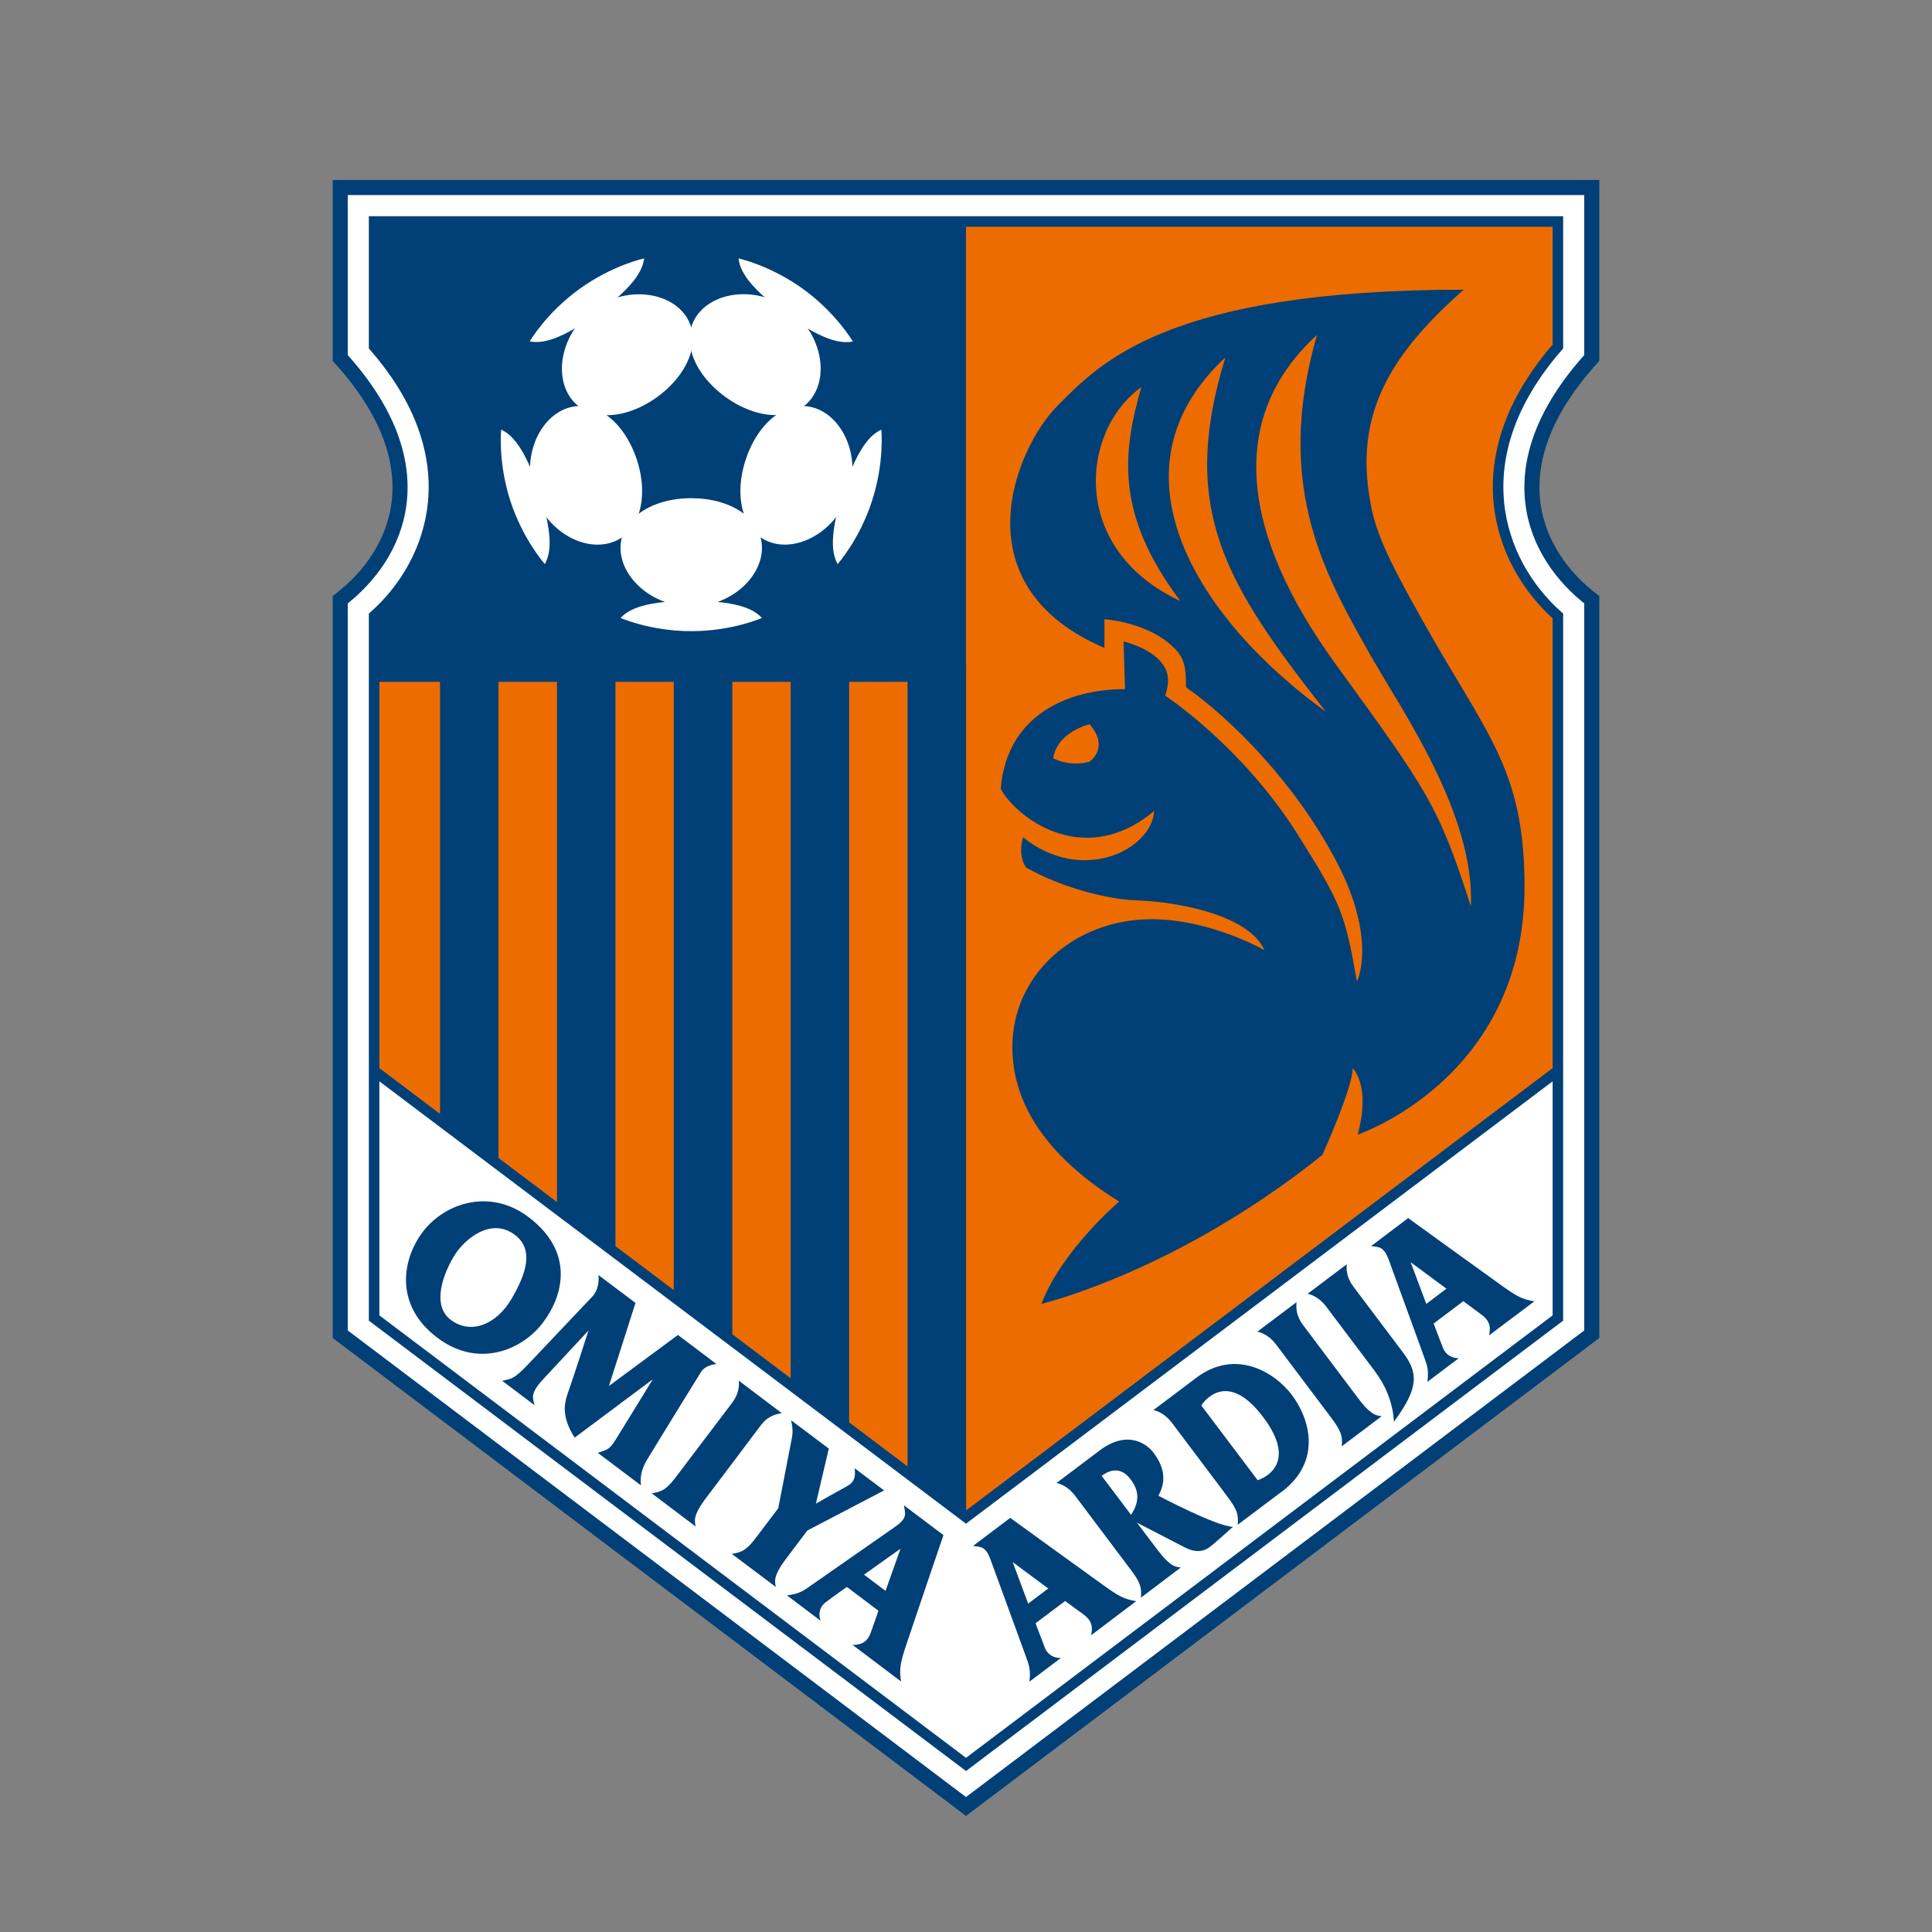 <?xml version="1.0" encoding="UTF-8"?><svg id="_レイヤー_2" xmlns="http://www.w3.org/2000/svg" viewBox="0 0 187 187"><rect x="0" y="0" width="187" height="187" fill="#808080" stroke="none"/><defs><style>.cls-1,.cls-2{fill:#fff;}.cls-3{fill:#004077;}.cls-4{fill:#ed6c00;}.cls-2{stroke-width:1.46px;}.cls-2,.cls-5{stroke:#004077;}.cls-5{stroke-width:1.02px;}.cls-5,.cls-6{fill:none;}</style></defs><g id="_レイヤー_1-2"><g><g><path class="cls-2" d="M93.51,18.2v-.05s60.56,0,60.56,0v16.5c-9.55,10.52-5.66,19.06,0,23.4v71.09l-60.57,45.71h0l-60.57-45.71V58.05c5.65-4.34,9.55-12.88,0-23.4V18.15h60.58v.05"/><path class="cls-4" d="M93.51,21.35v.09s57.28,0,57.28,0v12.1c-9.36,10.72-5.88,20.86,0,26.08V127.57l-57.29,43.21h0l-57.29-43.21V59.62c5.88-5.21,9.37-15.36,0-26.08v-12.1h57.3v-.09"/><polygon class="cls-1" points="36.21 103.64 36.21 127.57 93.51 170.78 150.79 127.57 150.79 103.64 93.51 146.84 36.21 103.64"/><path class="cls-3" d="M93.51,21.44H36.18v12.1c9.37,10.72,5.88,20.86,0,26.08v6.38h57.32V21.44Z"/><polyline class="cls-5" points="150.79 103.64 93.5 146.84 93.5 146.84 36.21 103.64"/><path class="cls-3" d="M114.79,66.51c0-1.76-.07-2.73-1.15-3.8-2.54-2.53-6.74-2.77-6.74-2.77v2.77c-14.14-6.04-8.66-19.32-4.51-23.47,4.04-4.05,10.55-11.2,39.29-11.2-7.74,6.79-10.69,12.74-8.91,21.25,.64,3.08,2.58,6.58,4.82,10.59,6.29,11.26,9.97,14.48,9.97,25.96,0,18.57-16.15,23.98-16.15,23.98,1.3-4.78-.48-6.43-.48-6.43,0,1.92-2.94,8.4-2.94,8.4-14.14,11.34-27.19,14.41-27.19,14.41,1.98-5.19,7.52-9.9,7.52-9.9-8.4-5.23-10.33-10.76-10.33-14.96,0-7.04,6.03-12.37,13.47-12.37,5.73,0,10.93,3,10.93,3-1.47-3.35-8.24-4.71-12.57-4.83-2.53-.12-6.89-1.13-10.52-3.18-.84-1.3-.28-2.92-.28-2.92,5.65,4.56,12.43,1.28,12.7-2.55-7.14,5.94-13.75,.15-14.86-2.16,.6-7.17,6.56-9.63,12.03-9.63l-.14-4.61s3.38,.76,4.16,2.89c.39,1.05-.14,2.35-.14,2.35,0,0,7.45,4.85,12.89,13.52,4.18,6.66,4.52,7.57,5.68,14.15,0,0,2.03-4.01-2.02-11.69-4.05-7.67-10.24-13.78-14.52-16.79Zm-9.32,3.59s-3.13,.71-3.53,3.29c0,0,1.47,.86,3.49,.35,0,0,2.03-1.3,.04-3.64Zm8.79-11.92c-6.35-8.42-5.6-14.36-3.79-20.71-5.9,4.23-6.99,15.71,3.79,20.71Zm14.07,10.71c-9.73-12.43-14.24-19.54-9.73-34.29-11.75,10.93-2.73,25.28,9.73,34.29Zm4.75-4.71c-4.47-7.95-9.98-16.67-5.6-31.77-8.88,8.13-7.24,19.4,1.77,31.83,9.02,12.43,9.98,13.73,13.12,23.5,.41-8.94-6.83-19.19-9.28-23.57Z"/><polygon class="cls-3" points="93.51 146.84 87.84 142.57 87.84 64.35 93.51 64.35 93.51 146.84"/><polygon class="cls-3" points="82.19 138.31 76.53 134.05 76.53 64.35 82.19 64.35 82.19 138.31"/><polygon class="cls-3" points="70.88 129.78 65.21 125.51 65.21 64.35 70.88 64.35 70.88 129.78"/><polygon class="cls-3" points="59.57 121.25 53.91 116.99 53.91 64.35 59.57 64.35 59.57 121.25"/><polygon class="cls-3" points="48.25 112.73 42.59 108.46 42.59 64.35 48.25 64.35 48.25 112.73"/><path class="cls-5" d="M93.51,21.35v.09s57.28,0,57.28,0v12.1c-9.36,10.72-5.88,20.86,0,26.08V127.57l-57.29,43.21h0l-57.29-43.21V59.62c5.88-5.21,9.37-15.36,0-26.08v-12.1h57.3v-.09"/><path class="cls-1" d="M73.75,53.03c0,2.87-3.06,5.67-6.84,5.67s-6.85-2.8-6.85-5.67,3.06-4.81,6.85-4.81,6.84,1.93,6.84,4.81Z"/><path class="cls-1" d="M73.75,59.81s-2.87,1.28-6.84,1.28-6.85-1.28-6.85-1.28c.56-.56,1.74-1.66,6.85-1.66s6.27,1.09,6.84,1.66Z"/><path class="cls-1" d="M78.86,39.49c2.73,.89,4.45,4.67,3.28,8.26-1.17,3.6-4.78,5.64-7.51,4.76-2.73-.89-3.64-4.4-2.46-7.99,1.16-3.6,3.95-5.91,6.69-5.03Z"/><path class="cls-1" d="M85.3,41.58s.33,3.14-.9,6.91c-1.22,3.77-3.33,6.11-3.33,6.11-.35-.7-1.04-2.17,.54-7.02,1.58-4.86,2.98-5.63,3.7-6Z"/><path class="cls-1" d="M67.49,30.49c1.7-2.33,5.81-2.79,8.88-.57,3.05,2.22,3.9,6.28,2.2,8.61-1.69,2.33-5.31,2.1-8.37-.12-3.06-2.22-4.4-5.6-2.71-7.92Z"/><path class="cls-1" d="M71.47,25.01s3.07,.65,6.29,2.98c3.21,2.34,4.79,5.07,4.79,5.07-.79,.12-2.38,.32-6.52-2.68-4.13-3-4.43-4.57-4.55-5.36Z"/><path class="cls-1" d="M55.25,38.54c-1.69-2.33-.86-6.39,2.2-8.61,3.06-2.22,7.19-1.76,8.87,.57,1.69,2.32,.35,5.7-2.7,7.92-3.06,2.22-6.68,2.45-8.37,.12Z"/><path class="cls-1" d="M51.27,33.05s1.57-2.73,4.79-5.06c3.21-2.33,6.29-2.98,6.29-2.98-.12,.77-.43,2.36-4.56,5.36-4.13,3-5.72,2.8-6.52,2.68Z"/><path class="cls-1" d="M59.18,52.51c-2.74,.89-6.34-1.16-7.51-4.75-1.16-3.6,.54-7.38,3.29-8.27,2.73-.89,5.52,1.43,6.69,5.03,1.17,3.59,.27,7.11-2.46,7.99Z"/><path class="cls-1" d="M52.74,54.6s-2.11-2.34-3.34-6.11c-1.22-3.77-.89-6.91-.89-6.91,.7,.36,2.11,1.14,3.69,6,1.58,4.86,.9,6.31,.54,7.02Z"/><path class="cls-3" d="M67.84,132.81s-4.42,7.16-5.24,8.53c-.82,1.37-.55,2.44-.55,2.44l-4.19-3.16c.97-.32,1.15-.34,1.74-1.29,.48-.77,3.59-5.83,3.59-5.83l-7.57,5.65c-1.47-2.32-.91-3.6-.49-4.8,.42-1.19,1.83-5.57,1.83-5.57,0,0-2.88,3.09-4.4,4.73-1.33,1.44-.95,1.87-.82,2.5l-3.13-2.36c.89-.23,1.06-.07,2.55-1.64,1.97-2.07,5.27-5.58,6.12-6.46,.85-.86,.64-2.14,.64-2.14l3.59,2.7-2.57,8.04,6.68-4.94,3.73,2.82s-1.05,.04-1.51,.78Z"/><path class="cls-3" d="M73.66,137.93c-.44,.6-5.35,7.1-5.35,7.1-1.32,1.76-1.05,2.23-.98,2.72l-4.25-3.21c1.07-.16,1.49-.44,2.45-1.72,.96-1.27,4.48-5.91,5.33-7.04,.86-1.13,.64-2.15,.64-2.15l4.17,3.15c-.73,.11-1.44,.39-2.01,1.15Z"/><path class="cls-3" d="M78.16,148.12c-.97,1.27-2.08,2.76-2.08,2.76-1.33,1.76-1.06,2.24-.99,2.72l-4.26-3.2c1.08-.16,1.5-.44,2.45-1.71,.34-.44,1.32-1.75,2.05-2.71,0,0,1.18-6.07,1.33-6.87,.16-.81-.1-1.65-.1-1.65l3.66,2.75-1.25,5.33s2.48-1.41,3.08-1.73c.61-.33,.79-.87,.67-1.7l2.85,2.15-7.41,3.87Z"/><path class="cls-3" d="M91.3,148.57l-3.81-2.87c.1,.7,.41,1.18-.74,2-1.14,.81-7.31,5.09-8.2,5.72-.89,.64-1.23,.84-2.38,1l3.25,2.45c-.23-.64-.09-1.33,.46-1.76,.55-.43,7.28-5.21,7.28-5.21,0,0-2.64,7.44-2.85,8.04-.29,.88-.79,1.26-1.78,1.28l4.68,3.53c-.18-1.26-.08-1.75,.51-3.56,.6-1.81,3.6-10.61,3.6-10.61"/><polygon class="cls-3" points="87.58 155.39 82.55 151.6 81.37 153.15 86.41 156.95 87.58 155.39"/><path class="cls-3" d="M52.55,128.02c-2,2.65-6.25,4.46-10.22,1.46-4.23-3.19-3.37-7.65-1.42-10.23,2.14-2.84,6.54-4.25,10.23-1.46,4.47,3.37,3.42,7.58,1.41,10.23Zm-2.72-8.5c-2.32-1.75-4.91,.45-5.86,2.02-.96,1.56-2.29,4.74-.34,6.21,1.96,1.47,4.42,.45,5.88-2.03,1.46-2.49,2.18-4.8,.32-6.2Z"/><path class="cls-3" d="M126.11,128.23c.44,.6,5.34,7.1,5.34,7.1,1.32,1.76,1.83,1.66,2.28,1.75l-3.86,2.91c.1-1.03-.08-1.5-1.03-2.78-.96-1.27-4.46-5.92-5.31-7.05-.86-1.14-1.83-1.27-1.83-1.27l3.79-2.85c-.07,.7,.05,1.43,.62,2.19Z"/><path class="cls-3" d="M110.43,154.64l3.86-2.92c-.46-.08-.95,.02-2.28-1.74l-5.38-7.13c1.5-1.13,2.43-.14,2.75,.27,.54,.72,1.32,1.92-.12,3.8l.46,.29s3.75,1.94,4.89,2.53c1.14,.6,1.94,.47,2.66-.14,.72-.6,2.07-1.82,2.07-1.82-1.58-.02-7.22-3.01-7.22-3.01,.96-1.68,.31-3.13-.47-4.16-.57-.77-2.45-2.3-5.21-.22l-4.18,3.15s.96,.12,1.82,1.26c.86,1.14,4.35,5.79,5.31,7.06,.96,1.27,1.13,1.74,1.04,2.78"/><path class="cls-3" d="M133.12,132.78c-.96-1.27-3.88-5.15-4.74-6.29-.86-1.15-1.82-1.26-1.82-1.26l3.79-2.86c-.06,.7,.08,1.41,.65,2.17,.45,.6,4.77,6.33,4.77,6.33,1.47,1.96,1.64,3.39-.86,6.75,0,0,.05-2.39-1.8-4.84Z"/><path class="cls-3" d="M97.75,146.94l-3.57,2.69c.69,.11,1.2-.02,1.68,1.29,.49,1.31,3.03,8.31,3.41,9.34,.38,1.01,.49,1.39,.37,2.51l3.04-2.29c-.64,.02-1.27-.32-1.53-.95-.27-.65-3.13-8.33-3.13-8.33,0,0,6.3,4.68,6.82,5.04,.75,.54,.98,1.12,.77,2.04l4.36-3.3c-1.21-.22-1.64-.45-3.18-1.55-1.54-1.1-9.02-6.52-9.02-6.52"/><rect class="cls-3" x="98.5" y="154.01" width="5.89" height="1.95" transform="translate(-72.74 91.98) rotate(-36.91)"/><path class="cls-3" d="M136.27,117.92l-3.56,2.69c.68,.11,1.2-.03,1.69,1.28,.49,1.31,3.02,8.32,3.4,9.34,.38,1.02,.49,1.39,.36,2.52l3.04-2.29c-.64,.01-1.26-.32-1.52-.96-.27-.64-3.14-8.33-3.14-8.33,0,0,6.3,4.67,6.82,5.05,.75,.54,.98,1.12,.77,2.03l4.38-3.29c-1.21-.22-1.65-.45-3.19-1.55-1.54-1.1-9.02-6.51-9.02-6.51"/><polygon class="cls-3" points="141.73 123.42 137.03 126.98 138.2 128.53 142.9 124.99 141.73 123.42"/><path class="cls-3" d="M124.04,144.39l-4.24,3.19c.09-1.04-.08-1.5-1.04-2.78-.96-1.27-4.45-5.92-5.31-7.06-.86-1.14-1.82-1.25-1.82-1.25l4.17-3.14c3.76-2.83,7.54-.59,9.25,1.68,1.72,2.29,2.94,6.4-1,9.37Zm-7.77-8.36l5.46,7.24s4.22-1.22,.54-6.1c-3.69-4.91-5.99-1.14-5.99-1.14Z"/></g><rect class="cls-6" width="187" height="187"/></g></g></svg>